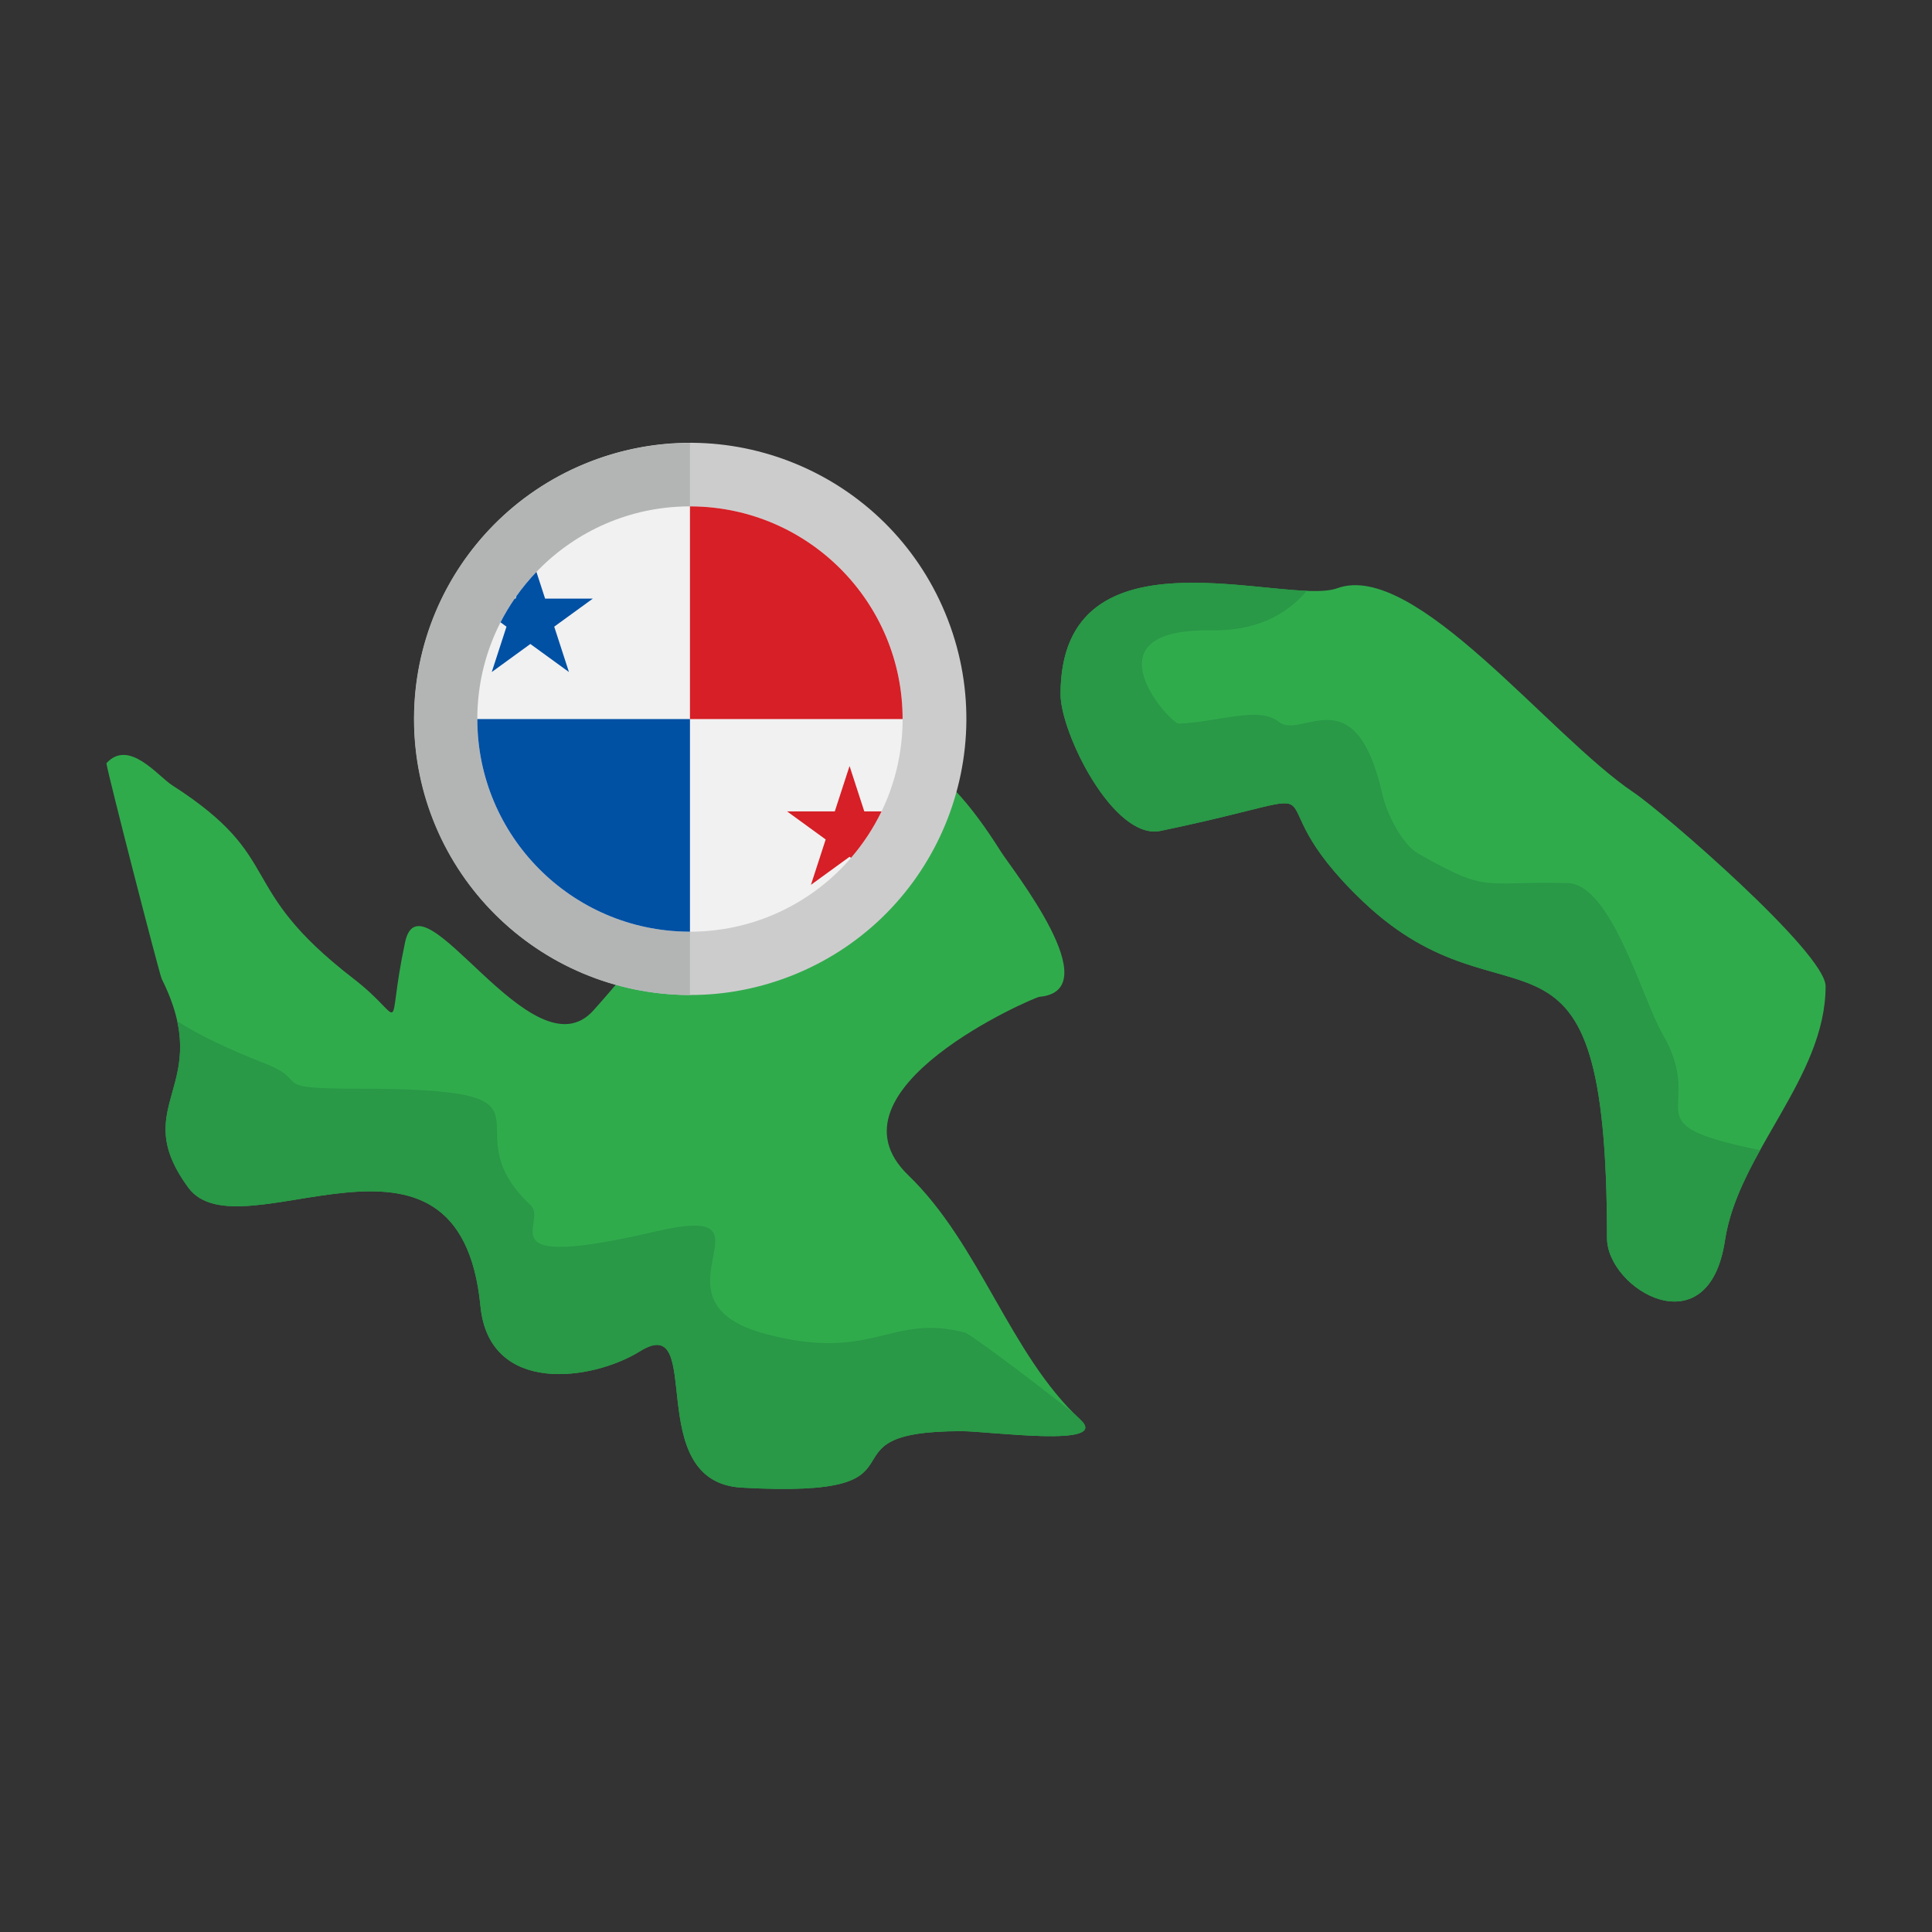 <svg enable-background="new 0 0 283.465 283.465" height="512" viewBox="0 0 283.465 283.465" width="512" xmlns="http://www.w3.org/2000/svg"><rect x="0" y="0" width="283.465" height="283.465" fill="#333333" stroke="none"/><g id="Layer_1_22_"><g clip-rule="evenodd" fill-rule="evenodd"><g><path d="m25.263 115.215c16.887 10.838 8.943 14.754 26.583 28.359 8.1 6.243 4.609 8.682 7.585-5.311 2.327-10.964 18.692 19.982 27.65 9.973 14.888-16.618 5.639-12.523 27.337-20.31 9.167-3.289 13.142-33.594 32.446-2.961 1.604 2.551 15.85 20.37 5.646 21.287-.813.075-32.267 13.613-19.251 26.173 10.554 10.182 14.925 26.307 25.256 35.87 4.505 4.177-13.389 1.686-17.446 1.686-22.585 0-2.178 9.973-32.237 8.287-14.851-.828-5.206-26.054-14.94-20.005-6.966 4.334-22.115 6.497-23.398-6.623-3.088-31.543-35.303-7.086-42.866-17.394-9.055-12.345 4.08-14.642-3.901-30.626-.328-.664-7.779-29.552-8.115-31.633 3.289-3.648 7.562 1.893 9.651 3.228z" fill="#30ab4c"/><path d="m157.676 207.482.841.812c4.505 4.177-13.39 1.687-17.449 1.687-22.585 0-2.179 9.974-32.235 8.287-14.854-.829-5.208-26.056-14.942-20.007-6.966 4.337-22.114 6.499-23.397-6.621-3.088-31.545-35.306-7.088-42.865-17.394-7.728-10.537.698-13.76-1.624-24.411 3.319 2.116 7.366 4.03 13.019 6.264 6.567 2.591.21 3.63 13.053 3.63 33.405 0 13.066 5.124 25.782 17.116 2.671 2.52-7.042 9.743 18.353 3.833 19.363-4.505-2.385 10.083 16.069 15.026 15.867 4.249 18.303-3.058 29.311-.185.578.151 7.759 5.367 16.084 11.963z" fill="#299847"/><path d="m155.606 101.864c0-25.502 33.125-12.837 40.599-15.559 11.382-4.14 31.088 21.645 43.515 29.985 4.207 2.819 28.135 23.495 28.135 28.403 0 13.448-12.814 24.398-14.768 37.324-2.417 15.977-17.305 7.16-17.305-.388 0-52.234-14.261-28.888-35.773-49.34-18.147-17.252.589-16.7-29.731-10.383-6.877 1.432-14.672-14.366-14.672-20.042z" fill="#30ab4c"/><path d="m155.606 101.863c0-21.942 24.529-15.632 36.13-15.173-3.226 3.79-7.82 5.902-14.088 5.801-18.778-.299-5.877 13.717-4.711 13.68 5.637-.189 11.783-2.629 14.681-.269 3.369 2.739 11.24-7.025 15.232 10.744.606 2.705 2.865 7.239 5.216 8.577 10.491 5.973 9.216 4.013 21.967 4.35 6.407.172 10.962 17.087 13.882 22.105 6.747 11.606-5.321 13.024 14.319 17.079-2.385 4.304-4.451 8.657-5.149 13.259-2.415 15.976-17.302 7.164-17.302-.387 0-52.233-14.264-28.886-35.773-49.339-18.151-17.251.589-16.7-29.732-10.382-6.877 1.429-14.672-14.366-14.672-20.045z" fill="#299847"/></g><g><ellipse cx="101.231" cy="105.496" fill="#cdcccd" rx="40.492" ry="40.492" transform="matrix(.924 -.383 .383 .924 -32.666 46.77)"/><path d="m101.232 145.988c-22.364 0-40.492-18.128-40.492-40.491 0-22.364 18.128-40.492 40.492-40.492z" fill="#b3b5b5"/><g><path d="m100.955 74.298h.553c17.105.149 30.925 14.059 30.925 31.198 0 17.141-13.819 31.051-30.925 31.2h-.553c-17.105-.149-30.924-14.059-30.924-31.2 0-17.14 13.819-31.049 30.924-31.198z" fill="#f1f1f1"/><path d="m101.233 105.498v31.198h-.277c-17.105-.149-30.923-14.057-30.924-31.198z" fill="#0050a4"/><path d="m132.432 105.498h-31.2v-31.2h.275c17.105.149 30.925 14.059 30.925 31.198z" fill="#d61f26"/><path d="m78.705 83.91 1.272 3.921h7.001l-5.662 4.114 2.161 6.656-5.662-4.115-5.664 4.115 2.163-6.656-.879-.637c.618-1.207 1.312-2.368 2.075-3.478h.141l.124-.378c.891-1.252 1.871-2.436 2.93-3.542z" fill="#0050a4"/><path d="m124.647 112.394 2.163 6.656h2.531c-1.194 2.47-2.706 4.76-4.478 6.816l-.217-.158-5.662 4.115 2.161-6.656-5.662-4.117h6.999z" fill="#d61f26"/></g></g></g></g></svg>